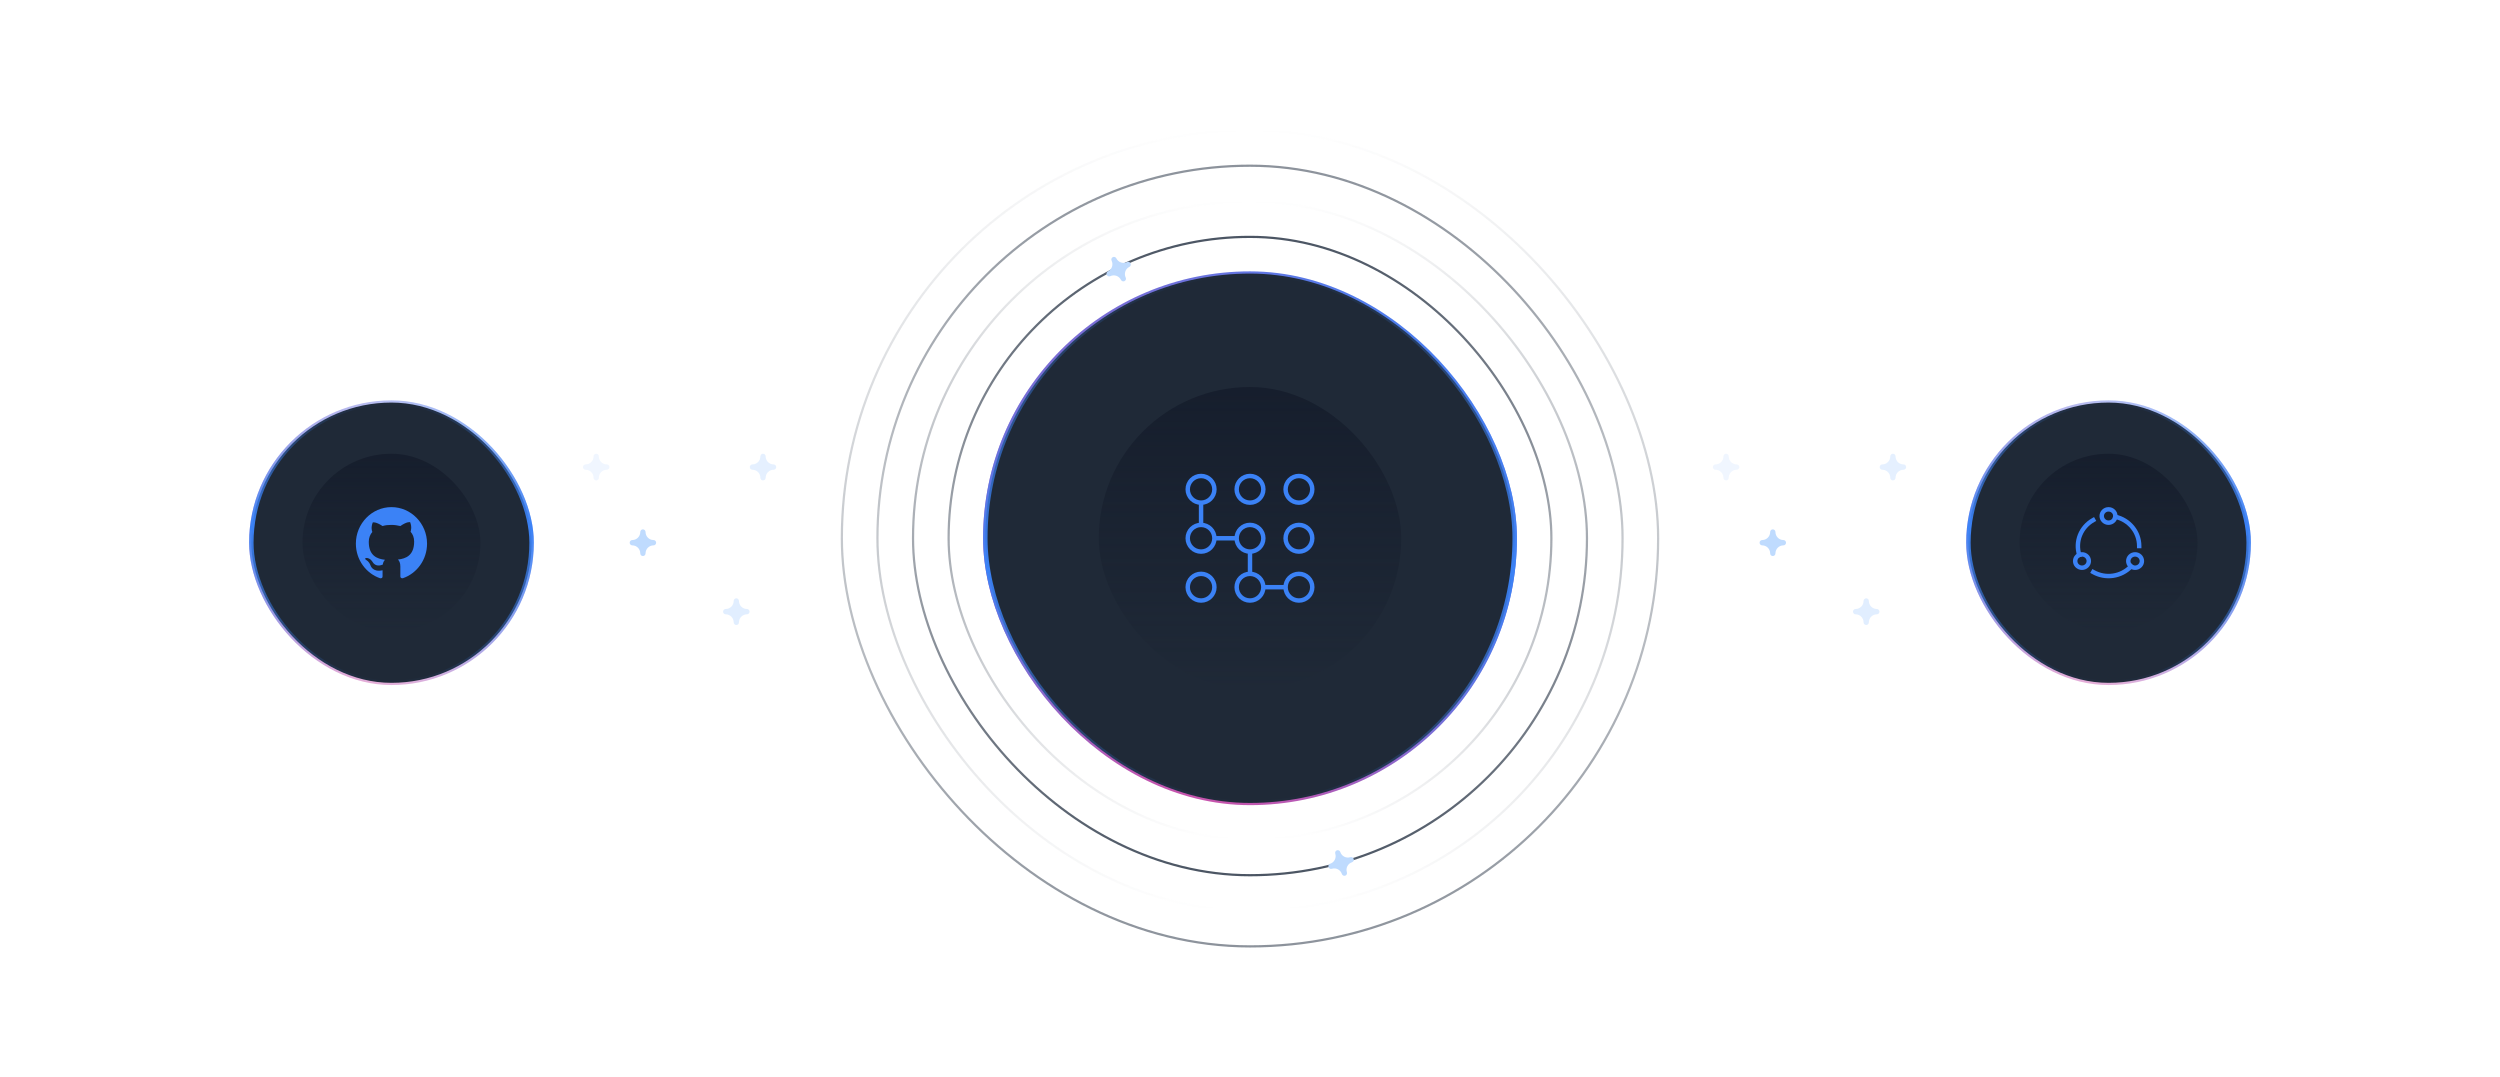 <svg width="1124" height="484" viewBox="0 0 1124 484" version="1.1" xmlns="http://www.w3.org/2000/svg" xmlns:xlink="http://www.w3.org/1999/xlink">
    <!-- Generator: Sketch 52.6 (67491) - http://www.bohemiancoding.com/sketch -->
    <title>Illustration</title>
    <desc>Created with Sketch.</desc>
    <defs>
        <filter x="-100.9%" y="-100.0%" width="301.7%" height="300.0%" filterUnits="objectBoundingBox" id="filter-1">
            <feGaussianBlur stdDeviation="4 0" in="SourceGraphic"/>
        </filter>
        <filter x="-100.9%" y="-100.0%" width="301.7%" height="300.0%" filterUnits="objectBoundingBox" id="filter-2">
            <feGaussianBlur stdDeviation="4 0" in="SourceGraphic"/>
        </filter>
        <filter x="-100.9%" y="-100.0%" width="301.7%" height="300.0%" filterUnits="objectBoundingBox" id="filter-3">
            <feGaussianBlur stdDeviation="4 0" in="SourceGraphic"/>
        </filter>
        <filter x="-100.9%" y="-100.0%" width="301.7%" height="300.0%" filterUnits="objectBoundingBox" id="filter-4">
            <feGaussianBlur stdDeviation="4 0" in="SourceGraphic"/>
        </filter>
        <linearGradient x1="0%" y1="100%" x2="107.798%" y2="12.837%" id="linearGradient-5">
            <stop stop-color="#3B82F6" stop-opacity="0.64" offset="0%"/>
            <stop stop-color="#F9FAFB" stop-opacity="0" offset="100%"/>
        </linearGradient>
        <filter x="-234.4%" y="-15000.0%" width="568.8%" height="30100.0%" filterUnits="objectBoundingBox" id="filter-6">
            <feGaussianBlur stdDeviation="50 0" in="SourceGraphic"/>
        </filter>
        <filter x="-100.9%" y="-100.0%" width="301.7%" height="300.0%" filterUnits="objectBoundingBox" id="filter-7">
            <feGaussianBlur stdDeviation="4 0" in="SourceGraphic"/>
        </filter>
        <filter x="-100.9%" y="-100.0%" width="301.7%" height="300.0%" filterUnits="objectBoundingBox" id="filter-8">
            <feGaussianBlur stdDeviation="4 0" in="SourceGraphic"/>
        </filter>
        <filter x="-100.9%" y="-100.0%" width="301.7%" height="300.0%" filterUnits="objectBoundingBox" id="filter-9">
            <feGaussianBlur stdDeviation="4 0" in="SourceGraphic"/>
        </filter>
        <filter x="-100.9%" y="-100.0%" width="301.7%" height="300.0%" filterUnits="objectBoundingBox" id="filter-10">
            <feGaussianBlur stdDeviation="4 0" in="SourceGraphic"/>
        </filter>
        <filter x="-234.4%" y="-15000.0%" width="568.8%" height="30100.0%" filterUnits="objectBoundingBox" id="filter-11">
            <feGaussianBlur stdDeviation="50 0" in="SourceGraphic"/>
        </filter>
        <linearGradient x1="2.854%" y1="100%" x2="95.753%" y2="3.201%" id="linearGradient-12">
            <stop stop-color="#EC4899" offset="0%"/>
            <stop stop-color="#3B82F6" offset="100%"/>
        </linearGradient>
        <filter x="-62.5%" y="-62.5%" width="225.0%" height="225.0%" filterUnits="objectBoundingBox" id="filter-13">
            <feGaussianBlur stdDeviation="50" in="SourceGraphic"/>
        </filter>
        <linearGradient x1="50%" y1="0%" x2="50%" y2="100%" id="linearGradient-14">
            <stop stop-color="#4B5563" offset="0%"/>
            <stop stop-color="#4B5563" stop-opacity="0" offset="100%"/>
        </linearGradient>
        <linearGradient x1="50%" y1="0%" x2="50%" y2="100%" id="linearGradient-15">
            <stop stop-color="#4B5563" stop-opacity="0.64" offset="0%"/>
            <stop stop-color="#4B5563" stop-opacity="0" offset="100%"/>
        </linearGradient>
        <linearGradient x1="50%" y1="100%" x2="50%" y2="6.16297582e-31%" id="linearGradient-16">
            <stop stop-color="#4B5563" offset="0%"/>
            <stop stop-color="#4B5563" stop-opacity="0" offset="100%"/>
        </linearGradient>
        <linearGradient x1="50%" y1="100%" x2="50%" y2="6.16297582e-31%" id="linearGradient-17">
            <stop stop-color="#4B5563" stop-opacity="0.64" offset="0%"/>
            <stop stop-color="#4B5563" stop-opacity="0" offset="100%"/>
        </linearGradient>
        <linearGradient x1="50%" y1="0%" x2="50%" y2="100%" id="linearGradient-18">
            <stop stop-color="#3B82F6" stop-opacity="0" offset="0%"/>
            <stop stop-color="#3B82F6" offset="55.875%"/>
            <stop stop-color="#3B82F6" stop-opacity="0" offset="100%"/>
        </linearGradient>
        <linearGradient x1="45.162%" y1="1.333%" x2="45.162%" y2="100%" id="linearGradient-19">
            <stop stop-color="#111827" stop-opacity="0.64" offset="0%"/>
            <stop stop-color="#111827" stop-opacity="0" offset="100%"/>
        </linearGradient>
        <filter x="-30.4%" y="-30.4%" width="160.7%" height="160.7%" filterUnits="objectBoundingBox" id="filter-20">
            <feOffset dx="0" dy="0" in="SourceAlpha" result="shadowOffsetOuter1"/>
            <feGaussianBlur stdDeviation="4" in="shadowOffsetOuter1" result="shadowBlurOuter1"/>
            <feColorMatrix values="0 0 0 0 0.231   0 0 0 0 0.51   0 0 0 0 0.965  0 0 0 0.48 0" type="matrix" in="shadowBlurOuter1" result="shadowMatrixOuter1"/>
            <feMerge>
                <feMergeNode in="shadowMatrixOuter1"/>
                <feMergeNode in="SourceGraphic"/>
            </feMerge>
        </filter>
        <filter x="-100.9%" y="-100.0%" width="301.7%" height="300.0%" filterUnits="objectBoundingBox" id="filter-21">
            <feGaussianBlur stdDeviation="4 0" in="SourceGraphic"/>
        </filter>
        <filter x="-100.9%" y="-100.0%" width="301.7%" height="300.0%" filterUnits="objectBoundingBox" id="filter-22">
            <feGaussianBlur stdDeviation="4 0" in="SourceGraphic"/>
        </filter>
        <filter x="-117.2%" y="-117.2%" width="334.4%" height="334.4%" filterUnits="objectBoundingBox" id="filter-23">
            <feGaussianBlur stdDeviation="50" in="SourceGraphic"/>
        </filter>
        <linearGradient x1="50%" y1="100%" x2="50%" y2="6.16297582e-31%" id="linearGradient-24">
            <stop stop-color="#3B82F6" stop-opacity="0" offset="0%"/>
            <stop stop-color="#3B82F6" offset="55.875%"/>
            <stop stop-color="#3B82F6" stop-opacity="0" offset="100%"/>
        </linearGradient>
        <filter x="-56.7%" y="-56.7%" width="213.3%" height="213.3%" filterUnits="objectBoundingBox" id="filter-25">
            <feOffset dx="0" dy="0" in="SourceAlpha" result="shadowOffsetOuter1"/>
            <feGaussianBlur stdDeviation="4" in="shadowOffsetOuter1" result="shadowBlurOuter1"/>
            <feColorMatrix values="0 0 0 0 0.231   0 0 0 0 0.51   0 0 0 0 0.965  0 0 0 0.48 0" type="matrix" in="shadowBlurOuter1" result="shadowMatrixOuter1"/>
            <feMerge>
                <feMergeNode in="shadowMatrixOuter1"/>
                <feMergeNode in="SourceGraphic"/>
            </feMerge>
        </filter>
        <filter x="-117.2%" y="-117.2%" width="334.4%" height="334.4%" filterUnits="objectBoundingBox" id="filter-26">
            <feGaussianBlur stdDeviation="50" in="SourceGraphic"/>
        </filter>
        <filter x="-50.0%" y="-50.0%" width="200.0%" height="200.0%" filterUnits="objectBoundingBox" id="filter-27">
            <feOffset dx="0" dy="0" in="SourceAlpha" result="shadowOffsetOuter1"/>
            <feGaussianBlur stdDeviation="4" in="shadowOffsetOuter1" result="shadowBlurOuter1"/>
            <feColorMatrix values="0 0 0 0 0.231   0 0 0 0 0.51   0 0 0 0 0.965  0 0 0 0.48 0" type="matrix" in="shadowBlurOuter1" result="shadowMatrixOuter1"/>
            <feMerge>
                <feMergeNode in="shadowMatrixOuter1"/>
                <feMergeNode in="SourceGraphic"/>
            </feMerge>
        </filter>
    </defs>
    <g id="1---Pages" stroke="none" stroke-width="1" fill="none" fill-rule="evenodd">
        <g id="1.-Front" transform="translate(-158, -942)">
            <g id="Illustration/Icons" transform="translate(158, 814)">
                <g id="Illustration" transform="translate(0, 128)">
                    <g id="Bg" transform="translate(10, 10)">
                        <g id="Group-9" transform="translate(760.103, 194)">
                            <g id="Group-7" fill="#BFDBFE" fill-rule="nonzero">
                                <path d="M31.707,38.8 C29.739,38.8 28.138,37.185 28.138,35.2 C28.138,34.538 27.606,34 26.948,34 C26.29,34 25.759,34.538 25.759,35.2 C25.759,37.185 24.157,38.8 22.19,38.8 C21.532,38.8 21,39.338 21,40 C21,40.662 21.532,41.2 22.19,41.2 C24.157,41.2 25.759,42.815 25.759,44.8 C25.759,45.462 26.29,46 26.948,46 C27.606,46 28.138,45.462 28.138,44.8 C28.138,42.815 29.739,41.2 31.707,41.2 C32.365,41.2 32.897,40.662 32.897,40 C32.897,39.338 32.365,38.8 31.707,38.8 Z" id="Path" style="mix-blend-mode: overlay;" filter="url(#filter-1)"/>
                                <path d="M73.707,69.8 C71.739,69.8 70.138,68.185 70.138,66.2 C70.138,65.538 69.606,65 68.948,65 C68.29,65 67.759,65.538 67.759,66.2 C67.759,68.185 66.157,69.8 64.19,69.8 C63.532,69.8 63,70.338 63,71 C63,71.662 63.532,72.2 64.19,72.2 C66.157,72.2 67.759,73.815 67.759,75.8 C67.759,76.462 68.29,77 68.948,77 C69.606,77 70.138,76.462 70.138,75.8 C70.138,73.815 71.739,72.2 73.707,72.2 C74.365,72.2 74.897,71.662 74.897,71 C74.897,70.338 74.365,69.8 73.707,69.8 Z" id="Path" fill-opacity="0.48" style="mix-blend-mode: overlay;" filter="url(#filter-2)"/>
                                <path d="M10.707,4.8 C8.739,4.8 7.138,3.185 7.138,1.2 C7.138,0.538 6.606,0 5.948,0 C5.29,0 4.759,0.538 4.759,1.2 C4.759,3.185 3.157,4.8 1.19,4.8 C0.532,4.8 0,5.338 0,6 C0,6.662 0.532,7.2 1.19,7.2 C3.157,7.2 4.759,8.815 4.759,10.8 C4.759,11.462 5.29,12 5.948,12 C6.606,12 7.138,11.462 7.138,10.8 C7.138,8.815 8.739,7.2 10.707,7.2 C11.365,7.2 11.897,6.662 11.897,6 C11.897,5.338 11.365,4.8 10.707,4.8 Z" id="Path" fill-opacity="0.24" style="mix-blend-mode: overlay;" filter="url(#filter-3)"/>
                                <path d="M85.707,4.8 C83.739,4.8 82.138,3.185 82.138,1.2 C82.138,0.538 81.606,0 80.948,0 C80.29,0 79.759,0.538 79.759,1.2 C79.759,3.185 78.157,4.8 76.19,4.8 C75.532,4.8 75,5.338 75,6 C75,6.662 75.532,7.2 76.19,7.2 C78.157,7.2 79.759,8.815 79.759,10.8 C79.759,11.462 80.29,12 80.948,12 C81.606,12 82.138,11.462 82.138,10.8 C82.138,8.815 83.739,7.2 85.707,7.2 C86.365,7.2 86.897,6.662 86.897,6 C86.897,5.338 86.365,4.8 85.707,4.8 Z" id="Path" opacity="0.64" style="mix-blend-mode: overlay;" filter="url(#filter-4)"/>
                            </g>
                            <path d="M31.897,40 L95.897,40" id="Path-6" stroke="url(#linearGradient-5)" filter="url(#filter-6)"/>
                        </g>
                        <g id="Group-9" transform="translate(252.103, 194)">
                            <g id="Group-7" fill="#BFDBFE" fill-rule="nonzero">
                                <path d="M31.707,38.8 C29.739,38.8 28.138,37.185 28.138,35.2 C28.138,34.538 27.606,34 26.948,34 C26.29,34 25.759,34.538 25.759,35.2 C25.759,37.185 24.157,38.8 22.19,38.8 C21.532,38.8 21,39.338 21,40 C21,40.662 21.532,41.2 22.19,41.2 C24.157,41.2 25.759,42.815 25.759,44.8 C25.759,45.462 26.29,46 26.948,46 C27.606,46 28.138,45.462 28.138,44.8 C28.138,42.815 29.739,41.2 31.707,41.2 C32.365,41.2 32.897,40.662 32.897,40 C32.897,39.338 32.365,38.8 31.707,38.8 Z" id="Path" style="mix-blend-mode: overlay;" filter="url(#filter-7)"/>
                                <path d="M73.707,69.8 C71.739,69.8 70.138,68.185 70.138,66.2 C70.138,65.538 69.606,65 68.948,65 C68.29,65 67.759,65.538 67.759,66.2 C67.759,68.185 66.157,69.8 64.19,69.8 C63.532,69.8 63,70.338 63,71 C63,71.662 63.532,72.2 64.19,72.2 C66.157,72.2 67.759,73.815 67.759,75.8 C67.759,76.462 68.29,77 68.948,77 C69.606,77 70.138,76.462 70.138,75.8 C70.138,73.815 71.739,72.2 73.707,72.2 C74.365,72.2 74.897,71.662 74.897,71 C74.897,70.338 74.365,69.8 73.707,69.8 Z" id="Path" fill-opacity="0.48" style="mix-blend-mode: overlay;" filter="url(#filter-8)"/>
                                <path d="M10.707,4.8 C8.739,4.8 7.138,3.185 7.138,1.2 C7.138,0.538 6.606,0 5.948,0 C5.29,0 4.759,0.538 4.759,1.2 C4.759,3.185 3.157,4.8 1.19,4.8 C0.532,4.8 0,5.338 0,6 C0,6.662 0.532,7.2 1.19,7.2 C3.157,7.2 4.759,8.815 4.759,10.8 C4.759,11.462 5.29,12 5.948,12 C6.606,12 7.138,11.462 7.138,10.8 C7.138,8.815 8.739,7.2 10.707,7.2 C11.365,7.2 11.897,6.662 11.897,6 C11.897,5.338 11.365,4.8 10.707,4.8 Z" id="Path" fill-opacity="0.24" style="mix-blend-mode: overlay;" filter="url(#filter-9)"/>
                                <path d="M85.707,4.8 C83.739,4.8 82.138,3.185 82.138,1.2 C82.138,0.538 81.606,0 80.948,0 C80.29,0 79.759,0.538 79.759,1.2 C79.759,3.185 78.157,4.8 76.19,4.8 C75.532,4.8 75,5.338 75,6 C75,6.662 75.532,7.2 76.19,7.2 C78.157,7.2 79.759,8.815 79.759,10.8 C79.759,11.462 80.29,12 80.948,12 C81.606,12 82.138,11.462 82.138,10.8 C82.138,8.815 83.739,7.2 85.707,7.2 C86.365,7.2 86.897,6.662 86.897,6 C86.897,5.338 86.365,4.8 85.707,4.8 Z" id="Path" opacity="0.64" style="mix-blend-mode: overlay;" filter="url(#filter-10)"/>
                            </g>
                            <path d="M18.897,40 L82.897,40" id="Path-6" stroke="url(#linearGradient-5)" filter="url(#filter-11)"/>
                        </g>
                    </g>
                    <g id="Main-Circle" transform="translate(378, 58)">
                        <g id="Back">
                            <rect id="Mask" fill="url(#linearGradient-12)" filter="url(#filter-13)" x="64" y="64" width="240" height="240" rx="120"/>
                            <rect id="Mask" stroke="url(#linearGradient-14)" x="48.5" y="48.5" width="271" height="271" rx="135.5"/>
                            <rect id="Mask" stroke="url(#linearGradient-15)" x="16.5" y="16.5" width="335" height="335" rx="167.5"/>
                            <rect id="Mask" stroke="url(#linearGradient-16)" x="32.5" y="32.5" width="303" height="303" rx="151.5"/>
                            <rect id="Mask" stroke="url(#linearGradient-17)" x="0.5" y="0.5" width="367" height="367" rx="183.5"/>
                        </g>
                        <g id="Front" transform="translate(64, 64)">
                            <rect id="Mask" stroke="url(#linearGradient-18)" stroke-width="2" fill="#1F2937" x="1" y="1" width="238" height="238" rx="119"/>
                            <rect id="Mask" fill="url(#linearGradient-19)" x="52" y="52" width="136" height="136" rx="68"/>
                            <g id="Icon" filter="url(#filter-20)" transform="translate(92, 92)" stroke="#3B82F6" stroke-width="2">
                                <path d="M34,50 L44,50" id="Path"/>
                                <path d="M12,28 L22,28" id="Path"/>
                                <path d="M28,34 L28,44" id="Path"/>
                                <circle id="Oval" stroke-linecap="square" cx="6" cy="6" r="6"/>
                                <circle id="Oval" stroke-linecap="square" cx="6" cy="28" r="6"/>
                                <circle id="Oval" stroke-linecap="square" cx="28" cy="28" r="6"/>
                                <circle id="Oval" stroke-linecap="square" cx="28" cy="50" r="6"/>
                                <circle id="Oval" stroke-linecap="square" cx="50" cy="50" r="6"/>
                                <path d="M6,12 L6,22" id="Path"/>
                                <circle id="Oval" stroke-linecap="square" cx="28" cy="6" r="6"/>
                                <circle id="Oval" stroke-linecap="square" cx="50" cy="6" r="6"/>
                                <circle id="Oval" stroke-linecap="square" cx="50" cy="28" r="6"/>
                                <circle id="Oval" stroke-linecap="square" cx="6" cy="50" r="6"/>
                            </g>
                        </g>
                        <g id="Front" transform="translate(390, 64)"/>
                        <g id="Stars" transform="translate(116.972, 55)" fill="#BFDBFE" fill-rule="nonzero">
                            <g id="1" transform="translate(107.977, 275) rotate(-18) translate(-107.977, -275) translate(102.028, 269)">
                                <path d="M10.707,4.8 C8.739,4.8 7.138,3.185 7.138,1.2 C7.138,0.538 6.606,0 5.948,0 C5.29,0 4.759,0.538 4.759,1.2 C4.759,3.185 3.157,4.8 1.19,4.8 C0.532,4.8 0,5.338 0,6 C0,6.662 0.532,7.2 1.19,7.2 C3.157,7.2 4.759,8.815 4.759,10.8 C4.759,11.462 5.29,12 5.948,12 C6.606,12 7.138,11.462 7.138,10.8 C7.138,8.815 8.739,7.2 10.707,7.2 C11.365,7.2 11.897,6.662 11.897,6 C11.897,5.338 11.365,4.8 10.707,4.8 Z" id="Path" filter="url(#filter-21)"/>
                            </g>
                            <g id="2" transform="translate(7.977, 8) rotate(-26) translate(-7.977, -8) translate(2.028, 2)">
                                <path d="M10.707,4.8 C8.739,4.8 7.138,3.185 7.138,1.2 C7.138,0.538 6.606,1.70530257e-13 5.948,1.70530257e-13 C5.29,1.70530257e-13 4.759,0.538 4.759,1.2 C4.759,3.185 3.157,4.8 1.19,4.8 C0.532,4.8 -4.54747351e-13,5.338 -4.54747351e-13,6 C-4.54747351e-13,6.662 0.532,7.2 1.19,7.2 C3.157,7.2 4.759,8.815 4.759,10.8 C4.759,11.462 5.29,12 5.948,12 C6.606,12 7.138,11.462 7.138,10.8 C7.138,8.815 8.739,7.2 10.707,7.2 C11.365,7.2 11.897,6.662 11.897,6 C11.897,5.338 11.365,4.8 10.707,4.8 Z" id="Path" filter="url(#filter-22)"/>
                            </g>
                        </g>
                    </g>
                    <g id="Circles" transform="translate(112, 180)">
                        <g id="Group" transform="translate(772, 0)">
                            <rect id="Mask" fill-opacity="0.48" fill="url(#linearGradient-12)" filter="url(#filter-23)" x="0" y="0" width="128" height="128" rx="64"/>
                            <rect id="Mask" stroke="url(#linearGradient-24)" stroke-width="2" fill="#1F2937" x="1" y="1" width="126" height="126" rx="63"/>
                            <rect id="Mask" fill="url(#linearGradient-19)" x="24" y="24" width="80" height="80" rx="40"/>
                            <g id="transactions" filter="url(#filter-25)" transform="translate(49, 49)" stroke="#3B82F6" stroke-linecap="square" stroke-width="2">
                                <ellipse id="Oval" cx="15" cy="3" rx="3.063" ry="3"/>
                                <ellipse id="Oval" cx="3.063" cy="23.25" rx="3.063" ry="3"/>
                                <ellipse id="Oval" cx="26.937" cy="23.25" rx="3.063" ry="3"/>
                                <path d="M8.109,4.829 C2.53,7.979 -0.075,14.495 1.837,20.517" id="Path"/>
                                <path d="M25.118,25.645 C20.763,30.293 13.695,31.351 8.121,28.189" id="Path"/>
                                <path d="M28.784,16.5 C28.781,10.19 24.314,4.723 18.028,3.337" id="Path"/>
                            </g>
                        </g>
                        <g id="Group">
                            <rect id="Mask" fill-opacity="0.48" fill="url(#linearGradient-12)" filter="url(#filter-26)" x="0" y="0" width="128" height="128" rx="64"/>
                            <rect id="Mask" stroke="url(#linearGradient-24)" stroke-width="2" fill="#1F2937" x="1" y="1" width="126" height="126" rx="63"/>
                            <rect id="Mask" fill="url(#linearGradient-19)" x="24" y="24" width="80" height="80" rx="40"/>
                            <g id="Path-2" filter="url(#filter-27)" transform="translate(48, 48)" fill="#3B82F6">
                                <path d="M16,0 C7.2,0 0,7.381 0,16.402 C0,23.681 4.6,29.831 10.9,31.984 C11.7,32.087 12,31.677 12,31.164 C12,30.754 12,29.729 12,28.396 C7.5,29.421 6.6,26.243 6.6,26.243 C5.9,24.398 4.8,23.886 4.8,23.886 C3.3,22.86 4.9,22.86 4.9,22.86 C6.5,22.963 7.4,24.501 7.4,24.501 C8.8,26.961 11.1,26.243 12.1,25.833 C12.2,24.808 12.7,24.091 13.1,23.681 C9.5,23.271 5.8,21.835 5.8,15.582 C5.8,13.839 6.4,12.302 7.4,11.174 C7.2,10.764 6.7,9.124 7.6,6.868 C7.6,6.868 8.9,6.458 12,8.509 C13.3,8.099 14.6,7.996 16,7.996 C17.4,7.996 18.7,8.201 20,8.509 C23.1,6.356 24.4,6.766 24.4,6.766 C25.3,9.021 24.7,10.661 24.6,11.071 C25.6,12.199 26.2,13.634 26.2,15.48 C26.2,21.733 22.5,23.168 18.9,23.578 C19.5,24.091 20,25.116 20,26.653 C20,28.806 20,30.652 20,31.164 C20,31.574 20.3,32.087 21.1,31.984 C27.4,29.831 32,23.681 32,16.402 C32,7.381 24.8,0 16,0 Z" id="Path"/>
                            </g>
                        </g>
                    </g>
                </g>
            </g>
        </g>
    </g>
</svg>